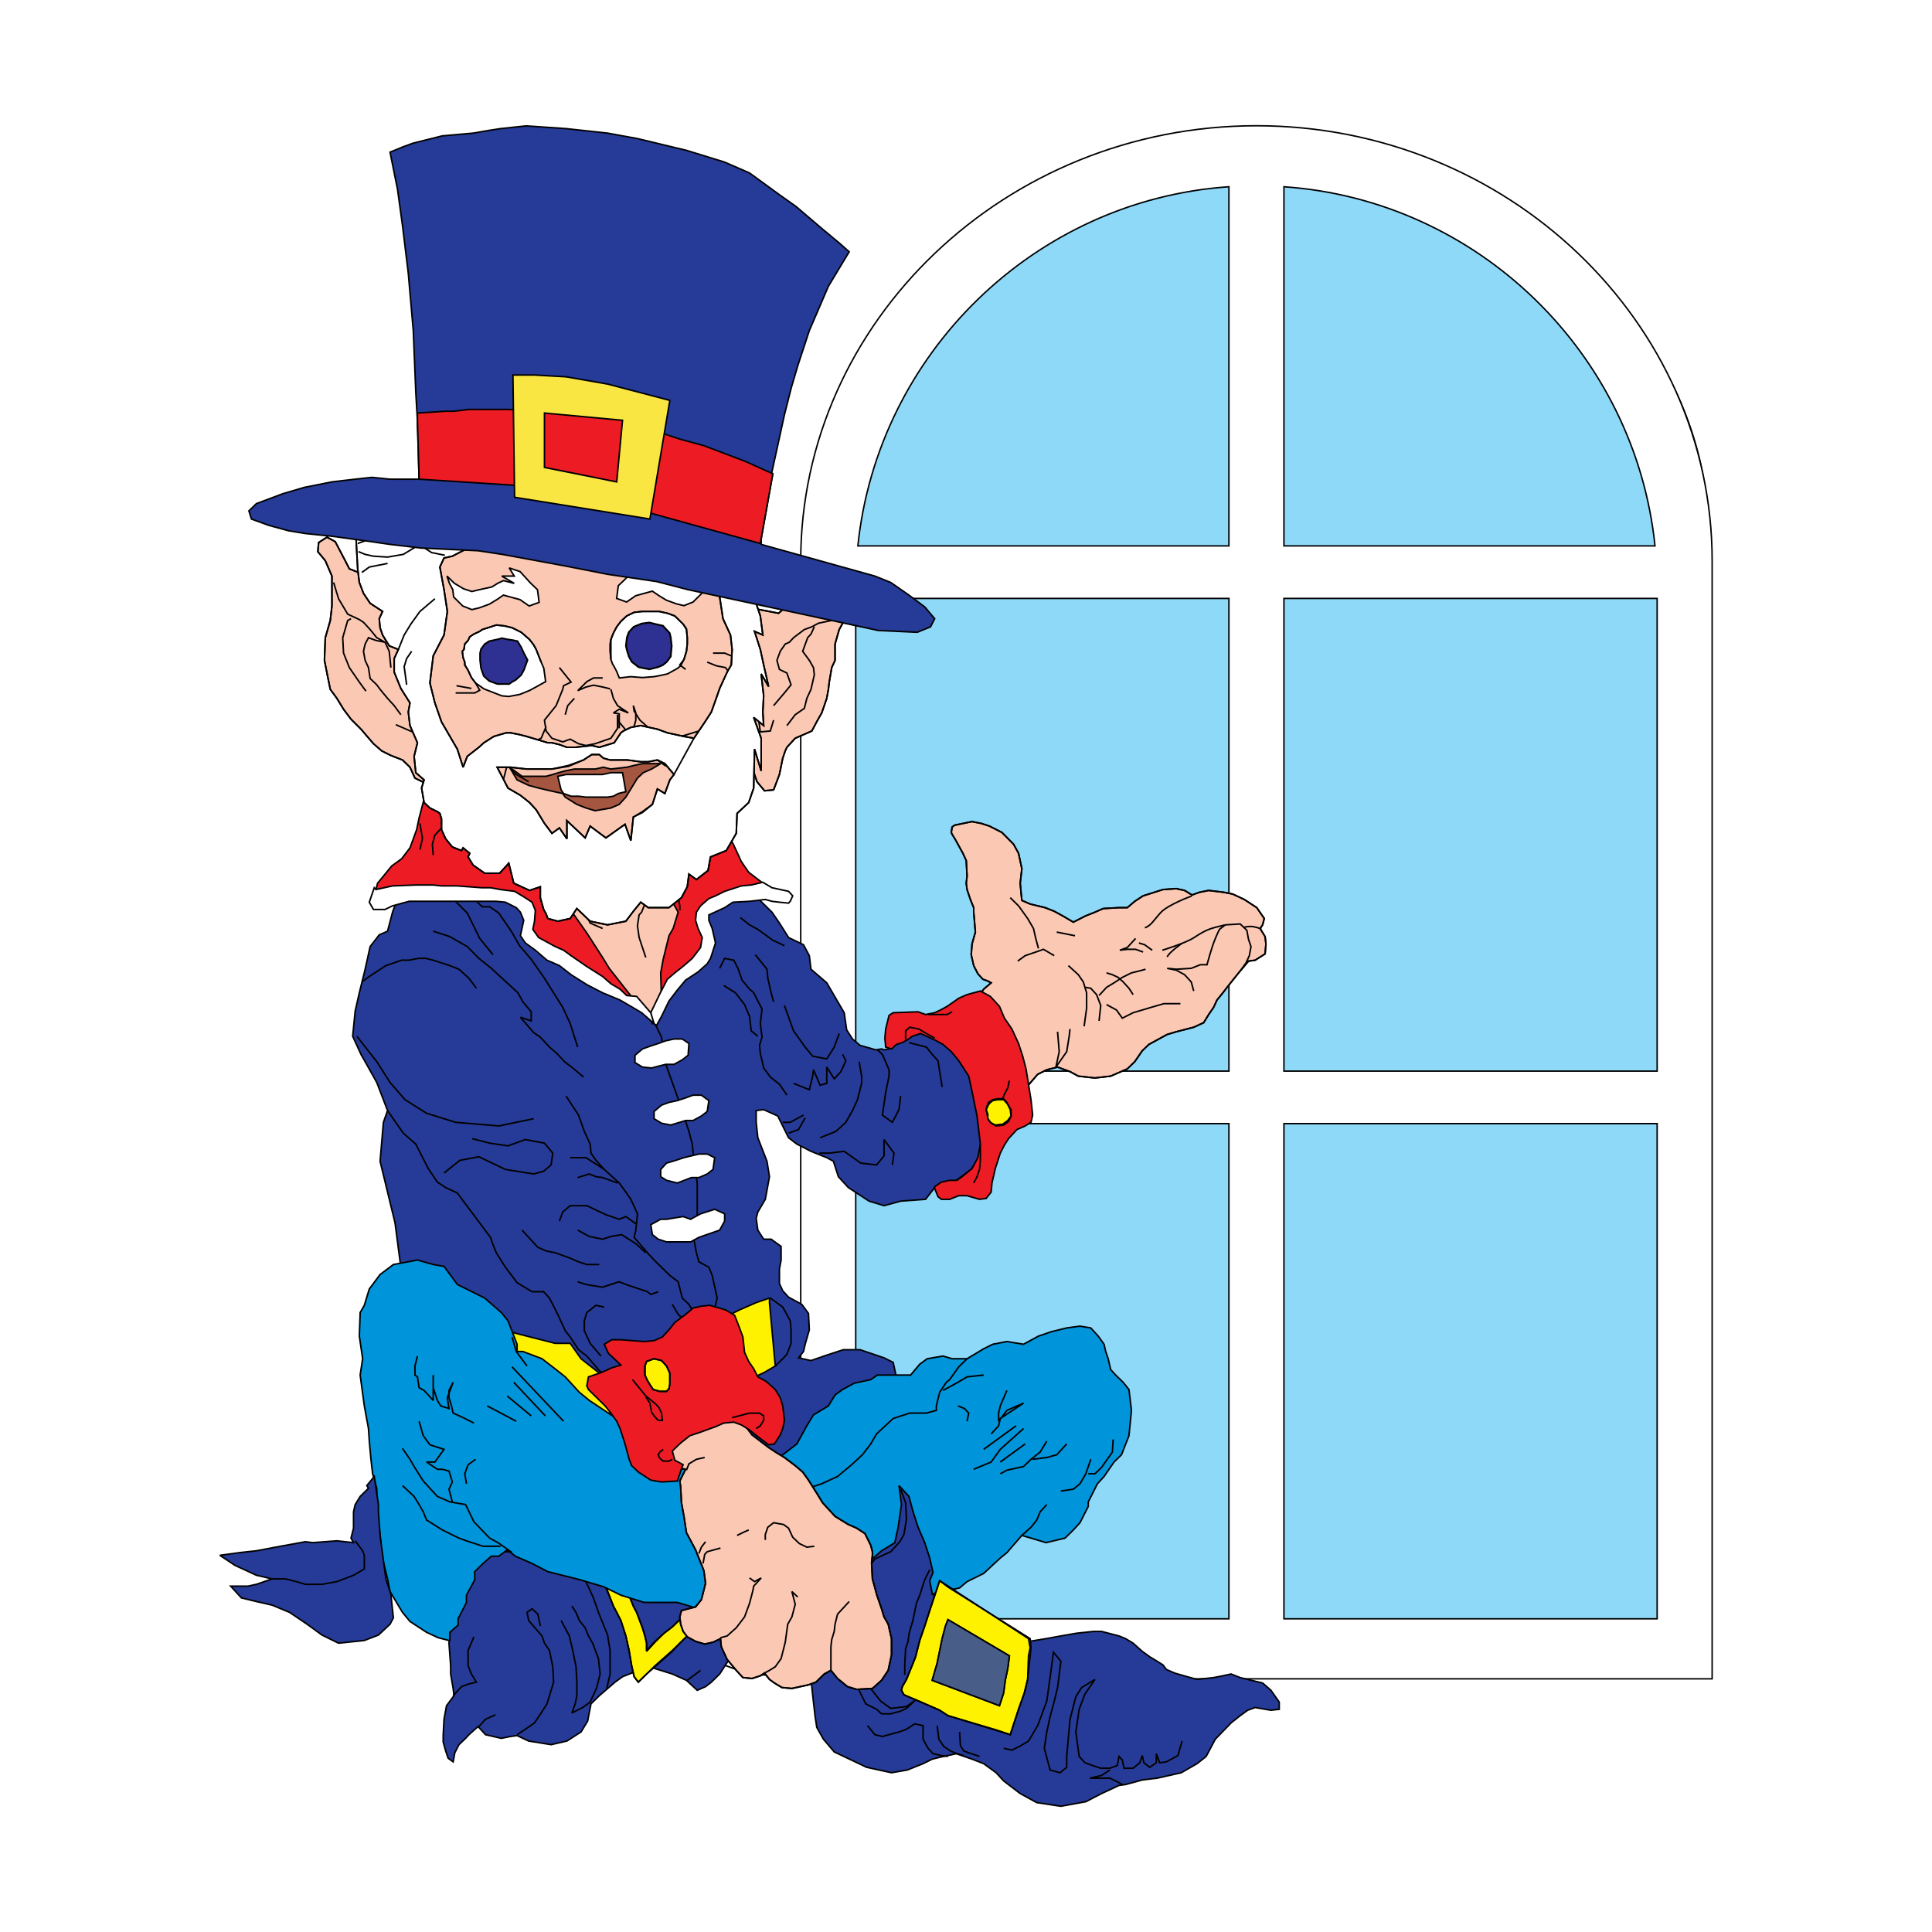 <?xml version="1.0" encoding="utf-8"?>
<!-- Generator: Adobe Illustrator 13.0.0, SVG Export Plug-In . SVG Version: 6.00 Build 14948)  -->
<!DOCTYPE svg PUBLIC "-//W3C//DTD SVG 1.0//EN" "http://www.w3.org/TR/2001/REC-SVG-20010904/DTD/svg10.dtd">
<svg version="1.0" id="Layer_1" xmlns="http://www.w3.org/2000/svg" xmlns:xlink="http://www.w3.org/1999/xlink" x="0px" y="0px"
	 width="192.756px" height="192.756px" viewBox="0 0 192.756 192.756" enable-background="new 0 0 192.756 192.756"
	 xml:space="preserve">
<g>
	<polygon fill-rule="evenodd" clip-rule="evenodd" fill="#FFFFFF" points="0,0 192.756,0 192.756,192.756 0,192.756 0,0 	"/>
	
		<polygon fill-rule="evenodd" clip-rule="evenodd" fill="#8ED8F8" stroke="#000000" stroke-width="0.088" stroke-miterlimit="2.613" points="
		79.945,53.886 170.506,53.886 170.506,167.021 79.945,167.021 79.945,53.886 	"/>
	
		<path fill-rule="evenodd" clip-rule="evenodd" fill="#8ED8F8" stroke="#000000" stroke-width="0.088" stroke-miterlimit="2.613" d="
		M125.397,55.328l-44.933,1c0-0.608-0.176-1.975-0.176-2.734c0-21.412,20.264-38.875,45.109-38.875
		c24.845,0,45.108,17.463,45.108,38.875c0,0.456,0,1.215,0,1.67L125.397,55.328L125.397,55.328z"/>
	
		<path fill-rule="evenodd" clip-rule="evenodd" fill="#FFFFFF" stroke="#000000" stroke-width="0.145" stroke-miterlimit="2.613" d="
		M79.888,167.496h90.933V55.962c0-23.879-20.46-43.416-45.467-43.416l0,0c-25.007,0-45.466,19.537-45.466,43.416V167.496
		L79.888,167.496z M85.375,106.863h37.235V59.705H85.375V106.863L85.375,106.863z M85.588,54.465h37.022V18.632
		C103.257,19.962,87.575,35.253,85.588,54.465L85.588,54.465z M128.098,18.633v35.832h37.022
		C163.133,35.254,147.451,19.963,128.098,18.633L128.098,18.633z M165.334,59.705h-37.236v47.159h37.236V59.705L165.334,59.705z
		 M165.334,112.104h-37.236v49.404h37.236V112.104L165.334,112.104z M122.61,161.508v-49.404H85.375v49.404H122.61L122.61,161.508z"
		/>
	<path fill="none" stroke="#000000" stroke-width="0.154" stroke-miterlimit="2.613" d="M94.745,173.521l0.249-0.451l0.166-0.182
		l0.331-0.271l0.332-0.271l0.58-0.09l0.58-0.18l0.663-0.271l0.58-0.09l0.828-0.182h0.745l0.663-0.182h0.828l0.829,0.182h0.745
		l0.745,0.182l0.746,0.09l0.579,0.09l0.58,0.361l0.497,0.09l0.414,0.271l0.332,0.271l0.165,0.182l0.248,0.361v0.271l-0.165,0.27
		l-0.166,0.271l-0.166,0.271l-0.331,0.182l-0.414,0.27l-0.58,0.271l-0.662,0.09l-0.579,0.182l-0.746,0.09l-0.746,0.092h-0.745
		l-0.745,0.09l-0.911-0.09h-0.663l-0.663-0.092h-0.828l-0.663-0.18l-0.58-0.182l-0.663-0.271l-0.415-0.18l-0.331-0.182l-0.332-0.271
		l-0.248-0.27l-0.083-0.361V173.521L94.745,173.521z M71.22,164.756l0.166-0.363l0.249-0.361l0.331-0.18l0.332-0.271l0.58-0.182
		l0.58-0.18l0.663-0.182l0.58-0.18l0.663-0.09h0.828l0.746-0.092h0.746l0.828,0.092h0.829l0.663,0.09l0.663,0.09l0.58,0.182
		l0.58,0.27l0.497,0.182l0.414,0.271l0.332,0.18l0.248,0.361l0.166,0.182v0.361l-0.083,0.361l-0.166,0.182l-0.248,0.27l-0.332,0.271
		l-0.414,0.271l-0.663,0.182l-0.497,0.18l-0.581,0.092l-0.745,0.271l-0.746,0.09h-0.746h-0.828h-0.746h-0.746l-0.745-0.09
		l-0.663-0.182l-0.58-0.182l-0.746-0.18l-0.497-0.182l-0.497-0.18l-0.332-0.271l-0.332-0.271l-0.249-0.271l-0.083-0.361V164.756
		L71.22,164.756z M89.691,168.1l0.166-0.361l0.249-0.182l0.249-0.271l0.414-0.27l0.497-0.271l0.663-0.092l0.662-0.18l0.581-0.182
		l0.58-0.09l0.829-0.09l0.828-0.092h0.746l0.828,0.092l0.829,0.09l0.745,0.09l0.663,0.09l0.662,0.182l0.497,0.182l0.497,0.271
		l0.414,0.27l0.332,0.271l0.248,0.182l0.166,0.27v0.361l-0.083,0.271l-0.166,0.09l-0.248,0.363l-0.414,0.18l-0.332,0.361
		l-0.579,0.09l-0.58,0.182l-0.58,0.182l-0.828,0.18l-0.663,0.092h-0.746l-0.828,0.09l-0.829-0.09h-0.746l-0.663-0.092l-0.746-0.09
		l-0.663-0.182l-0.663-0.09l-0.58-0.271l-0.415-0.18l-0.414-0.271l-0.249-0.271l-0.249-0.271l-0.083-0.271V168.1L89.691,168.1z"/>
	
		<polygon fill-rule="evenodd" clip-rule="evenodd" fill="#FBC8B4" stroke="#000000" stroke-width="0.154" stroke-miterlimit="2.613" points="
		48.938,82.783 51.423,82.061 55.482,82.061 57.884,82.061 62.688,82.783 66.83,82.783 68.486,82.783 69.149,84.32 69.149,87.393 
		68.486,88.929 69.149,90.465 69.149,92.002 69.978,95.798 69.149,99.504 69.149,102.576 67.576,104.926 64.345,104.926 
		61.114,102.576 56.228,101.131 53.08,98.057 51.423,95.798 50.595,91.188 48.938,88.929 47.447,85.133 48.938,82.783 	"/>
	<path fill="none" stroke="#000000" stroke-width="0.154" stroke-miterlimit="2.613" d="M66.002,82.874l-0.497,2.169l-0.249,1.537
		l-0.248,0.903l-0.083,0.723l-0.332,1.266l-0.331,0.903l-0.249,0.633l-0.249,0.271L63.6,92.363l0.166,1.175l0.663,1.988
		 M58.215,89.38v0.724v0.904l0.497,0.723l0.166,0.361l1.243,0.542"/>
	
		<polygon fill-rule="evenodd" clip-rule="evenodd" fill="#263B97" stroke="#000000" stroke-width="0.154" stroke-miterlimit="2.613" points="
		98.721,113.512 98.886,112.699 98.721,111.252 97.892,107.365 97.064,105.197 95.904,103.66 94.579,102.486 93.088,102.305 
		92.094,102.756 91.431,103.209 90.686,103.209 89.857,103.66 89.36,103.842 88.698,104.654 88.201,104.744 87.953,104.654 
		87.373,104.744 85.799,104.293 85.053,103.66 84.473,102.756 84.225,101.039 82.485,98.057 80.911,96.701 80.746,95.346 
		80.166,94.261 78.675,93.539 77.764,92.092 77.018,91.008 75.362,89.38 74.451,88.296 73.705,87.483 71.717,86.76 69.066,87.754 
		68.983,89.652 68.404,91.369 68.486,92.635 68.072,94.261 67.492,96.159 67.492,97.695 66.83,98.328 66.582,99.504 65.919,100.227 
		65.919,101.4 65.091,102.123 64.262,100.406 62.688,99.865 61.197,98.689 59.044,96.43 57.47,94.442 55.068,90.556 53.742,88.477 
		52.168,86.76 48.855,86.76 46.867,86.037 42.395,86.037 42.063,86.941 40.489,89.291 39.661,89.652 39.164,91.008 38.667,92.905 
		37.838,93.267 36.928,94.442 36.43,96.701 35.851,99.051 35.437,100.859 35.188,103.389 36.016,105.197 36.679,106.371 
		37.59,107.998 38.667,110.801 38.253,111.975 37.922,115.861 39.413,122.006 39.992,126.436 39.164,128.242 47.944,135.562 
		57.636,146.951 62.44,150.746 65.753,150.746 69.729,149.211 78.509,144.963 79.586,144.51 80.497,142.885 81.491,142.252 
		82.485,141.258 83.562,140.264 84.473,139.449 85.219,138.727 85.799,138.637 86.71,138.365 88.201,137.732 89.444,137.461 
		89.112,135.926 88.201,135.473 85.799,134.66 84.142,134.66 82.485,135.201 80.911,135.744 79.669,135.473 80.166,134.84 
		80.332,134.117 80.746,132.672 80.663,131.045 80,130.141 78.675,129.418 78.095,128.785 77.764,128.062 77.764,127.158 
		77.764,126.615 77.93,125.713 77.93,124.357 76.936,123.635 76.19,123.635 75.61,122.73 75.444,121.555 75.61,120.922 
		76.356,119.656 76.77,117.398 76.521,115.861 75.61,113.512 75.444,111.975 75.444,110.801 76.19,110.709 77.598,111.342 
		78.675,113.512 79.503,114.145 80.911,114.867 82.485,115.5 83.148,115.861 83.645,117.398 84.639,118.482 86.71,119.838 
		88.201,120.289 89.857,119.838 92.342,119.656 93.253,118.482 93.999,118.029 95.407,117.76 95.904,117.398 96.898,116.674 
		97.892,115.139 98.555,114.145 98.721,113.512 	"/>
	
		<polygon fill-rule="evenodd" clip-rule="evenodd" fill="#FFF200" stroke="#000000" stroke-width="0.154" stroke-miterlimit="2.613" points="
		76.77,129.961 77.35,136.287 76.273,136.92 73.788,138.094 60.949,140.986 58.547,140.986 56.062,139.449 54.488,137.914 
		51.174,137.189 50.346,134.84 49.601,132.582 48.772,131.768 50.43,132.762 52.914,133.395 55.399,134.027 56.89,134.027 
		57.967,135.562 60.618,137.643 71.965,131.586 73.788,130.684 75.444,129.961 76.77,129.508 76.77,129.961 	"/>
	<path fill="none" stroke="#000000" stroke-width="0.154" stroke-miterlimit="2.613" d="M65.339,102.123l0.663,1.357l0.331,2.439
		l1.325,3.705l1.077,3.254l0.331,1.266l0.166,1.627l0.331,2.258v3.074l-0.083,1.627l-0.248,0.904l0.248,1.355l0.249,0.902
		l0.994,0.543l0.332,0.812l0.497,2.26l-0.414,1.809l-0.58,1.627 M60.783,137.643l-0.994-0.904l-1.242-1.445l-0.829-0.633
		l-0.828-1.266l-0.497-0.633l-0.746-1.627l-0.828-1.627l-0.58-0.633h-1.16l-1.49-0.904l-1.16-1.535l-0.912-1.445l-0.332-0.814
		l-0.248-0.723l-3.313-4.428l-1.16-0.543l-0.829-0.543l-0.911-1.355l-1.242-2.439l-1.243-1.086l-1.574-2.258 M47.116,113.602
		l1.739,0.451l1.822,0.271l1.739-0.631l1.905,0.359l0.829,0.996l-0.166,1.174l-0.745,0.633l-0.994,0.271l-2.816-0.453l-2.651-1.264
		l-1.905,0.361l-1.574,1.266 M56.89,115.5h1.574l1.822,1.174l1.491,1.355l0.663,0.904l0.497,0.723l0.663,1.447l-0.166,1.627
		l-0.166,0.723l1.325,1.537l0.663,0.723l1.574,1.535l0.829,0.633l0.414,1.627l0.663,0.633l1.491,2.531l-1.325-0.453l-1.243-1.084
		l-0.58-0.994 M57.636,117.488l1.159-0.361l0.663,0.271l0.663,0.09l1.491,0.541 M56.476,109.354l1.242,1.898l0.581,1.627l0.58,1.266
		l0.083,0.904l0.497,0.723l0.828,0.902 M55.813,121.826l0.332-0.904l0.746-0.633h1.657l1.905,0.904l1.326,0.451l0.663-0.27
		l0.994,0.723 M57.636,122.73l1.159,0.633l1.326,0.271l0.828-0.271l1.077-0.182l1.408,0.904l0.994,0.904 M52.086,122.73l0.828,0.904
		l0.746,0.812l0.829,0.361l0.911,0.182l1.491,0.541l0.828,0.361l0.829,0.271h1.242 M57.636,127.881l0.828,0.271l1.657,0.271
		l1.657-0.543l0.663,0.271l2.153,0.723l0.332,0.271l0.746-0.271 M59.955,135.293l-1.077-1.266l-0.58-1.266v-0.994l0.249-0.814
		l0.911-0.723l0.828,0.182 M76.853,129.508l1.243,0.904l0.746,1.355l0.083,0.904v1.355l-0.414,1.084l-0.414,0.451l-0.745,0.725
		 M78.261,100.316l0.911,2.531l1.16,1.625l0.746,0.904l1.408,0.271l0.745-1.176l0.498-1.355 M79.172,108.09l1.574,0.631l0.332-1.355
		l0.083-0.633l0.663,1.537l0.663-0.18v-1.627l0.745,1.174l0.663-0.723l0.497-1.084l-0.331-0.633 M78.095,111.975h0.746l0.497-0.271
		l0.828-0.451 M81.823,113.512l1.574-0.633l0.994-0.904l0.663-1.174l0.497-1.086l0.414-1.625v-0.725l-0.248-1.445 M89.857,109.354
		l-0.166,1.355l-0.662,1.266l-0.994-0.723l0.332-2.26l0.331-1.627v-0.633l-0.663-1.535l-0.497-0.453 M90.686,104.021l1.739,0.451
		l0.58,0.725l0.58,0.633l0.166,1.084l0.249,1.537 M89.029,116.223l0.166-1.174l-0.994-1.355v1.625l-0.746,0.904l-1.574-0.18
		l-1.657-1.176l-1.491,0.182H81.74 M78.675,113.059l0.497-0.18l0.497-0.18l0.663-1.176"/>
	
		<polygon fill-rule="evenodd" clip-rule="evenodd" fill="#FFFFFF" stroke="#000000" stroke-width="0.154" stroke-miterlimit="2.613" points="
		71.303,115.5 70.558,115.139 69.729,115.139 68.983,115.318 68.238,115.5 67.41,115.771 66.499,116.043 65.919,116.674 
		65.919,117.398 66.499,117.76 67.576,118.029 68.983,117.488 69.729,117.488 70.558,117.127 71.138,116.674 71.303,115.5 	"/>
	
		<polygon fill-rule="evenodd" clip-rule="evenodd" fill="#FFFFFF" stroke="#000000" stroke-width="0.154" stroke-miterlimit="2.613" points="
		64.925,122.188 65.919,121.645 66.499,121.645 68.155,121.375 68.901,121.645 69.895,121.104 71.303,120.65 72.297,121.104 
		72.297,121.826 71.8,122.73 69.729,123.453 68.901,123.904 67.41,123.904 66.499,123.904 65.67,123.635 65.091,123.182 
		64.925,122.188 	"/>
	<path fill="none" stroke="#000000" stroke-width="0.154" stroke-miterlimit="2.613" d="M36.099,97.967l0.746-0.543l1.657-1.084
		l1.573-0.542h0.746l0.911-0.181h0.746l0.745,0.181l1.657,0.542l0.911,0.361l0.994,0.904L47.53,98.6 M43.223,92.905l1.657,0.542
		l1.739,0.994l1.16,1.175l1.242,0.994l1.077,0.995l1.574,1.445l0.497,0.904l0.828,0.994v0.904l-1.076-0.361l1.326,1.535l0.662,0.453
		l0.912,0.992l0.745,0.635l0.746,0.812l0.828,0.633l1.077,0.904 M49.187,95.255l-1.325-1.627l-0.663-1.355l-0.58-1.175l-0.994-0.994
		l-0.746-0.724l-0.746-0.361 M57.636,104.473l-0.746-2.35l-0.746-1.625l-0.745-1.176l-1.077-1.717l-1.326-1.898l-1.159-1.355
		l-0.829-1.446l-1.242-1.807l-0.911-0.633H48.11l-0.663-0.633 M73.871,91.55l0.911,0.723l0.828,0.452l0.746,0.542l0.746,0.542
		l1.159,0.542 M75.362,95.255l1.16,1.446l0.083,0.904l0.166,0.723l0.166,0.723l0.249,0.904 M71.8,96.611l0.498-0.994l0.911,0.181
		l0.415,0.813l0.414,1.174l0.746,0.904l0.414,0.361l0.828,1.627l-0.166,1.445l0.166,1.357l-0.248,0.812l0.083,0.814l0.332,1.445
		l0.663,0.904l0.911,0.723l0.746,1.084 M72.214,98.328l1.159,0.723l0.911,1.176l0.498,1.174l0.166,1.447l0.663,0.541
		 M35.602,103.389l1.988,2.531l1.326,2.078l1.491,1.717l2.153,1.357l2.899,0.902l4.308,0.361l3.479-0.723"/>
	
		<polygon fill-rule="evenodd" clip-rule="evenodd" fill="#FFFFFF" stroke="#000000" stroke-width="0.154" stroke-miterlimit="2.613" points="
		70.723,109.807 69.978,109.264 69.149,109.264 68.404,109.535 67.576,109.807 66.747,109.986 66.002,110.258 65.256,110.891 
		65.256,111.613 66.002,112.064 66.913,112.246 68.404,111.795 69.149,111.795 69.978,111.342 70.558,110.891 70.723,109.807 	"/>
	
		<polygon fill-rule="evenodd" clip-rule="evenodd" fill="#FFFFFF" stroke="#000000" stroke-width="0.154" stroke-miterlimit="2.613" points="
		68.735,104.111 68.072,103.66 67.244,103.66 66.416,103.842 65.67,104.111 64.842,104.383 64.097,104.654 63.351,105.287 
		63.351,106.01 64.097,106.463 65.008,106.553 66.416,106.191 67.244,106.191 68.072,105.74 68.652,105.287 68.735,104.111 	"/>
	
		<polygon fill-rule="evenodd" clip-rule="evenodd" fill="#263B97" stroke="#000000" stroke-width="0.154" stroke-miterlimit="2.613" points="
		56.476,154.09 53.246,154.814 51.589,154.814 50.678,154.814 48.772,154.814 47.033,156.531 46.205,158.158 45.625,159.875 
		44.962,162.404 44.796,163.941 44.962,166.201 44.962,167.016 45.211,168.461 45.294,169.184 44.548,170.178 44.3,171.533 
		44.217,173.16 44.217,173.793 44.465,174.697 44.714,175.42 45.211,175.781 45.376,174.877 45.791,174.064 46.453,173.432 
		46.785,173.07 47.696,172.256 48.441,173.07 50.015,173.432 50.926,173.25 51.589,173.16 52.748,173.703 54.985,174.064 
		56.559,173.703 57.967,172.799 58.63,171.715 58.961,169.996 59.789,169.184 61.363,167.828 62.108,167.285 63.02,166.924 
		64.511,166.111 65.339,166.473 67.079,167.016 68.486,167.646 69.563,168.641 70.392,168.279 70.972,167.828 71.8,167.016 
		72.794,165.479 73.125,164.664 73.539,162.404 74.285,158.52 63.765,154.09 56.476,154.09 	"/>
	
		<polygon fill-rule="evenodd" clip-rule="evenodd" fill="#FFF200" stroke="#000000" stroke-width="0.154" stroke-miterlimit="2.613" points="
		62.108,157.887 62.523,158.52 63.185,160.236 63.517,160.869 64.097,162.404 64.345,163.219 64.511,163.941 64.511,164.664 
		65.339,163.762 66.25,162.947 67.079,162.314 67.824,161.592 68.569,160.869 70.226,160.146 70.226,161.682 69.397,162.404 
		67.824,163.941 67.079,164.664 65.339,166.201 64.511,167.016 63.683,167.828 63.268,167.285 63.02,166.201 62.771,164.664 
		62.44,163.219 61.943,161.682 61.529,160.869 61.197,160.236 60.535,158.52 59.707,157.074 62.108,157.887 	"/>
	<path fill="none" stroke="#000000" stroke-width="0.154" stroke-miterlimit="2.613" d="M47.281,163.309l-0.58,1.355v0.814v0.723
		l0.332,0.814l0.497,0.812l-0.745,0.18l-0.746,0.271l-0.828,0.904 M49.435,171.082l-0.994,0.451l-0.662,0.723 M53.908,162.225
		l-0.248-1.176l-0.58-0.541l-0.497,0.361l0.165,0.812l1.326,1.537l0.248,0.723l0.497,0.723l0.332,1.627l0.083,1.537l-0.414,1.355
		l-0.249,0.812l-0.58,0.904l-0.663,0.994l-0.911,0.633l-0.828,0.543 M55.979,161.682l0.828,1.537l0.332,1.445l0.331,1.627
		l0.083,1.537v0.633v0.723l-0.166,0.812l-0.331,0.904l1.077-0.541l0.745-0.543l0.663-1.447l0.332-1.354l-0.166-1.537l-0.58-1.537
		l-0.415-0.723l-0.332-0.814l-0.58-0.723l-0.332-0.812l-0.414-0.633 M60.535,168.461l0.332-1.445v-2.352l-0.249-1.535l-0.58-1.447
		l-0.332-0.812l-0.497-1.445l-0.415-0.904l-0.662-1.445l-0.746-1.537 M68.569,167.646l1.325-0.994 M62.108,157.977l0.415,0.633
		l0.662,1.627l0.332,0.633l0.58,1.535l0.249,0.814l0.166,0.723v0.814l0.828-0.904l0.912-0.904l0.828-0.633l0.745-0.723l0.746-0.633
		l1.657-0.723v1.445l-0.829,0.723l-1.574,1.537l-0.745,0.814l-1.74,1.535l-0.828,0.725l-0.828,0.812l-0.415-0.543l-0.249-1.084
		l-0.249-1.445l-0.331-1.537l-0.497-1.537l-0.414-0.812l-0.332-0.633l-0.663-1.627l-0.828-1.535L62.108,157.977L62.108,157.977z"/>
	
		<polygon fill-rule="evenodd" clip-rule="evenodd" fill="#0095DA" stroke="#000000" stroke-width="0.154" stroke-miterlimit="2.613" points="
		44.796,163.67 43.72,163.398 42.56,162.857 40.903,161.773 40.158,160.869 39.992,160.598 38.916,158.791 38.667,157.525 
		38.087,155.176 37.922,153.188 37.756,151.65 37.59,149.301 37.59,148.486 37.176,147.041 37.01,145.596 36.845,143.787 
		36.762,142.523 36.348,140.264 35.934,137.189 36.182,135.562 35.851,133.305 35.934,130.953 36.348,130.23 36.845,128.604 
		37.922,127.158 39.247,126.164 41.649,125.713 43.223,126.164 44.3,126.346 45.625,128.152 46.536,128.604 48.358,129.508 
		50.015,130.953 50.678,131.768 51.589,134.117 51.589,134.84 52.168,134.84 54.074,135.562 55.482,136.648 56.393,137.371 
		57.801,138.908 58.795,139.721 61.777,141.709 69.149,143.969 74.037,147.041 77.184,145.596 78.095,145.143 79.503,144.059 
		80.497,142.252 81.16,141.166 82.651,140.264 83.313,139.178 84.059,138.637 85.219,138.004 86.875,137.643 87.538,137.189 
		89.195,137.189 90.852,137.189 91.762,136.105 92.508,135.562 94.082,135.293 94.993,135.562 95.904,135.562 96.484,135.562 
		98.141,134.568 99.052,134.117 100.46,133.846 102.117,134.117 103.607,133.305 104.933,132.852 106.424,132.49 107.749,132.311 
		108.826,132.49 109.571,133.305 110.151,134.117 110.316,134.84 110.565,135.562 110.814,136.648 111.311,137.189 112.057,137.914 
		112.636,138.637 112.885,140.715 112.636,143.246 111.891,145.143 111.146,145.867 110.151,147.312 109.488,148.035 
		108.577,149.844 108.577,150.295 107.749,151.922 107.087,152.645 106.258,153.459 104.354,153.91 103.773,153.729 
		102.862,153.459 101.951,153.188 100.46,154.904 99.797,155.445 98.141,156.982 96.484,157.797 95.738,158.428 89.195,159.875 
		81.16,159.152 75.61,159.152 72.38,160.598 69.978,160.598 67.576,159.875 66.002,159.875 64.262,159.875 61.943,159.152 
		60.286,158.338 57.884,157.615 54.653,156.803 53.08,155.988 51.423,155.266 50.595,154.633 49.767,155.266 49.021,155.266 
		48.193,155.988 47.364,156.803 47.364,157.615 46.536,159.152 46.536,159.875 45.708,161.502 45.708,162.135 44.879,162.857 
		44.879,163.67 44.796,163.67 	"/>
	<path fill="none" stroke="#000000" stroke-width="0.154" stroke-miterlimit="2.613" d="M51.092,154.904l-1.408-0.994
		l-0.828-0.451l-1.574-1.627l-0.828-1.719l-1.574-0.27l-1.243-0.543l-0.745-0.814l-0.663-0.723l-0.912-1.445l-0.414-0.723
		l-0.746-1.086 M49.933,154.271h-1.74l-1.657-0.543l-0.746-0.27l-1.657-0.814l-1.574-0.994l-0.331-0.814l-0.415-0.723l-0.497-0.812
		l-1.16-1.084 M41.814,141.799l0.415,1.447l0.663,0.902l1.408,0.453l-0.911,1.266H42.56l1.077,0.723h0.497l0.663,0.18l0.332,1.086
		l-0.332,0.723l0.332,1.266 M46.536,148.035l-0.166-0.994l0.332-0.904l0.745-0.541 M47.281,141.98l-1.077-0.543l-0.994-0.451
		l-0.166-0.723l-0.249-0.814v-0.723l0.415-0.812l-0.58,1.535l0.166,1.084l-0.828-0.27l-0.332-0.543l-0.414-1.266v-1.266v1.537v0.994
		l-0.911-0.994l-0.497-0.271l-0.166-1.084l-0.248-0.182v-0.902l0.248-0.994 M56.228,141.799l-5.136-5.422 M54.405,141.258
		l-3.148-3.344 M52.996,141.258l-2.401-1.988 M51.506,141.799l-2.899-1.535 M52.583,136.287l-1.077-1.447l-0.414-1.445
		 M96.484,135.562l-0.828,0.814l-0.911,1.266l-0.332,0.271l-0.663,0.994l-0.331,1.355v0.451l-0.995,0.271h-1.656l-1.657,0.541
		l-1.656,1.537l-0.58,0.994l-0.829,1.084l-1.077,0.994l-1.409,1.176l-1.573,0.723l-0.828,0.271l-1.657,0.723l-0.745-1.174
		 M98.141,137.189l-1.657,0.182l-0.911,0.543l-1.491,0.812 M96.484,141.799l0.166-0.812l-0.414-0.453l-0.662-0.27 M100.46,138.727
		l-0.663,1.537l-0.165,0.723v0.812l0.828-1.084l1.657-0.723l-2.32,1.535l-0.165,0.725l-0.746,0.812 M101.371,142.252l-3.23,2.35
		 M102.117,142.523l-2.32,2.078l-0.911,1.266l-1.739,0.723 M102.282,144.059l-2.485,1.809 M99.797,147.041l0.663-0.361l1.657-0.361
		l0.745-0.723l0.911-0.723l0.662-1.086 M106.424,144.059l-0.994,1.084l-0.994,0.271l-1.408,0.182 M104.436,150.113l-0.662,0.723
		l-0.332,0.814l-0.579,0.723l-0.911,0.814 M108.826,145.596l-0.497,1.445l-0.58,0.994l-0.662,0.543l-1.243,0.18 M111.062,143.607
		l-0.083,1.266l-1.077,1.535l-0.662,0.633h-0.663"/>
	
		<polygon fill-rule="evenodd" clip-rule="evenodd" fill="#263B97" stroke="#000000" stroke-width="0.154" stroke-miterlimit="2.613" points="
		37.342,147.312 36.596,148.217 36.762,148.486 35.934,149.301 35.437,150.113 35.271,150.836 35.271,152.465 35.022,153.459 
		35.271,153.91 33.614,153.729 31.212,153.91 30.467,153.82 27.981,154.271 25.579,154.723 23.922,154.904 21.935,155.176 
		23.426,156.168 25.579,157.164 27.153,157.525 25.579,158.068 24.751,158.248 23.012,158.248 24.088,159.424 25.579,159.785 
		27.153,160.146 28.893,160.869 30.632,162.043 32.123,163.129 33.779,163.941 36.348,163.67 37.756,163.129 38.916,162.043 
		39.247,161.412 38.998,159.061 38.501,157.525 38.087,154.451 37.922,153.188 37.756,150.836 37.756,150.113 37.342,147.312 	"/>
	<polyline fill="none" stroke="#000000" stroke-width="0.154" stroke-miterlimit="2.613" points="35.437,153.729 36.182,154.723 
		36.348,155.176 36.348,156.531 35.271,157.164 33.614,157.797 32.123,158.068 30.467,158.068 29.556,157.797 28.479,157.525 
		27.07,157.525 	"/>
	
		<polygon fill-rule="evenodd" clip-rule="evenodd" fill="#263B97" stroke="#000000" stroke-width="0.154" stroke-miterlimit="2.613" points="
		127.629,169.816 126.801,168.641 125.973,167.918 124.481,167.557 123.735,167.375 122.824,167.016 121.996,167.195 
		121.085,167.375 119.429,167.557 118.766,167.375 117.192,166.924 116.363,166.562 116.032,166.111 115.452,165.748 
		114.707,165.297 113.961,164.756 113.051,163.941 112.305,163.49 111.643,163.219 109.902,162.768 109.075,162.768 
		107.418,162.947 105.844,163.219 104.354,163.49 102.696,163.762 101.04,163.58 99.384,162.947 97.727,162.135 96.153,161.502 
		95.407,160.688 94.579,159.875 93.005,159.061 93.005,158.971 92.756,157.705 93.088,156.893 92.756,155.445 92.26,153.91 
		91.597,152.373 91.1,150.836 90.686,149.301 89.691,148.217 89.94,150.113 89.609,152.373 89.277,153.91 87.953,154.723 
		87.124,155.445 86.378,156.168 85.716,156.893 84.805,159.061 83.977,160.688 82.402,163.762 81.574,164.484 80.911,165.93 
		80.911,167.557 81.16,169.816 81.326,171.262 81.491,172.346 82.154,173.521 83.23,174.787 86.461,176.322 88.946,176.865 
		90.52,176.594 92.094,175.961 93.005,175.51 93.75,175.328 95.407,174.967 96.981,175.51 98.141,175.961 99.384,176.865 
		100.129,177.678 101.785,178.943 103.441,179.848 105.844,180.209 108.329,179.758 109.902,178.943 111.643,178.131 
		112.305,178.041 113.961,177.588 115.452,177.408 117.854,176.865 119.429,175.961 120.34,175.238 121.251,173.521 
		122.824,171.895 123.735,171.172 124.481,170.629 125.227,170.359 126.801,170.629 127.629,170.539 127.629,169.816 	"/>
	
		<polygon fill-rule="evenodd" clip-rule="evenodd" fill="#FFF200" stroke="#000000" stroke-width="0.154" stroke-miterlimit="2.613" points="
		94.579,158.338 93.75,157.705 92.756,160.688 92.26,162.225 91.762,163.67 91.349,165.297 91.1,165.93 90.438,167.557 
		90.023,168.279 89.94,168.641 90.189,169.094 92.094,169.906 93.75,170.629 94.579,171.172 100.791,173.07 101.62,170.539 
		102.199,168.912 102.53,167.557 102.779,165.207 102.862,164.393 102.779,163.49 94.579,158.338 	"/>
	<path fill="none" stroke="#000000" stroke-width="0.154" stroke-miterlimit="2.613" d="M89.857,148.578l0.497,1.355l0.083,1.627
		l-0.249,1.535l-0.415,0.725l-0.911,0.994l-1.574,0.723l-0.746,0.994l-1.491,1.355 M85.136,167.646l0.331,0.453l0.415,0.902
		l0.497,0.994l1.077,0.543l0.497,0.451h0.911l0.994-0.27l0.58-0.271l0.994-0.904l-0.994,0.723l-1.574,0.182l-0.994-0.725
		l-0.58-0.723l-0.497-0.633l-0.58-0.812l-1.077-1.445 M92.756,156.621l-0.497,0.994l-0.498,1.537l-0.331,0.812l-0.331,1.627
		l-0.415,1.445l-0.083,0.725l-0.248,0.723l-0.083,1.535v1.086 M86.544,172.166l0.746,0.904l0.746,0.18l1.656-0.451l0.746-0.271
		l0.828-0.543l0.829,0.182v1.355l0.496,0.904l0.498,0.541l0.829,0.182l0.663,0.09 M93.502,172.166l0.166,1.355l0.497,0.723
		l0.663,0.453l0.662,0.27l0.663,0.182 M95.738,172.799l0.083,1.355l0.332,0.543l0.746,0.27l0.828,0.271 M117.938,173.703
		l-0.414,1.445l-1.16,0.633l-0.662,0.09l-0.332-0.904v0.904l-0.662,0.451l-0.58-0.451l-0.166-0.723l-0.248,0.723l-0.662,0.543
		h-0.911l-0.166-0.814l-0.331-0.361l-0.166,0.904l-0.745,0.271h-0.911l-0.829-0.271l-0.745-0.271l-0.58-0.633l-0.331-2.439
		l0.331-2.26l0.58-1.537l0.994-1.445l-1.325,0.812l-0.58,0.904l-0.579,2.26l-0.332,3.705v1.084l-0.662,0.543l-0.994-0.271
		l-0.58-2.168l0.248-1.627l0.332-1.537l0.414-1.537l0.331-1.355l0.331-2.621l-0.745-0.902l-0.249,1.898l-0.414,2.98l-0.91,2.441
		l-0.912,1.537l-0.911,0.541l-0.745,0.361l-0.828-0.18 M110.731,176.594l-0.829,0.543l-1.159,0.271h1.077h0.911l0.745,0.361
		l0.497,0.271"/>
	
		<polygon fill-rule="evenodd" clip-rule="evenodd" fill="#47785D" stroke="#000000" stroke-width="0.154" stroke-miterlimit="2.613" points="
		100.708,165.207 100.543,166.473 100.294,167.646 100.129,168.912 99.715,170.178 93.005,167.646 93.502,165.93 93.999,163.49 
		94.33,162.225 94.579,161.592 100.708,165.207 	"/>
	<polygon fill="none" stroke="#000000" stroke-width="0.154" stroke-miterlimit="2.613" points="93.75,157.705 92.756,160.688 
		92.26,162.225 91.762,163.67 91.349,165.297 91.1,165.93 90.438,167.557 90.023,168.279 89.94,168.641 90.189,169.094 
		92.094,169.906 93.75,170.629 94.579,171.172 99.466,172.617 100.791,173.07 101.62,170.539 102.199,168.912 102.53,167.557 
		102.613,165.207 102.779,164.393 102.613,163.49 93.75,157.705 	"/>
	
		<polygon fill-rule="evenodd" clip-rule="evenodd" fill="#485E88" stroke="#000000" stroke-width="0.154" stroke-miterlimit="2.613" points="
		100.708,165.207 100.543,166.473 100.294,167.646 100.129,168.912 99.715,170.178 93.005,167.646 93.502,165.93 93.999,163.49 
		94.33,162.225 94.579,161.592 100.708,165.207 	"/>
	
		<polygon fill-rule="evenodd" clip-rule="evenodd" fill="#FBC8B4" stroke="#000000" stroke-width="0.154" stroke-miterlimit="2.613" points="
		74.285,142.16 75.03,143.154 76.687,144.42 77.516,144.963 78.261,145.414 79.338,146.229 80.083,146.861 80.663,147.674 
		81.574,149.119 82.071,149.934 82.568,150.477 83.313,151.289 84.639,152.102 85.467,152.465 86.295,153.006 86.875,154.182 
		87.041,154.814 87.041,155.176 86.958,155.898 87.041,157.525 87.29,158.428 87.456,159.061 87.953,160.508 88.201,161.32 
		88.615,162.043 88.946,163.49 88.946,165.117 88.615,166.652 87.953,167.646 87.041,168.461 85.467,168.551 84.556,168.279 
		83.562,167.467 82.899,166.652 82.237,167.016 81.409,167.828 80.663,168.1 79.006,168.461 78.012,168.369 77.267,167.918 
		76.77,167.557 76.273,166.924 75.858,167.195 75.03,167.467 74.119,167.375 73.457,166.652 72.545,165.568 71.965,164.303 
		71.883,163.49 71.138,163.852 70.309,164.031 69.397,163.762 68.569,163.309 68.155,162.768 67.907,162.043 67.824,161.32 
		67.99,160.688 69.397,160.326 69.978,159.604 70.392,157.977 70.226,156.711 69.397,154.633 68.486,152.916 68.238,151.289 
		67.99,149.934 67.907,148.307 67.824,147.764 68.404,146.59 67.327,146.408 66.747,145.414 66.747,144.602 67.327,143.879 
		68.901,142.885 71.138,142.07 72.711,141.438 73.539,141.527 74.119,141.799 74.285,142.16 	"/>
	<path fill="none" stroke="#000000" stroke-width="0.154" stroke-miterlimit="2.613" d="M82.899,166.652v-0.812v-1.537
		l0.083-0.723l0.248-0.812l0.083-0.725l0.248-0.994l1.161-1.264 M76.273,166.924l0.497-0.271l0.58-0.361l0.58-0.812l0.414-1.627
		l0.249-1.809l0.414-0.723l0.332-1.266l-0.332-1.264l0.58,0.541 M71.883,163.398l0.663-0.18l0.911-0.814l0.828-1.084l0.498-1.355
		l0.331-1.266l0.083-0.451l0.745-0.814l-0.663,0.363l-0.497-0.363 M70.144,155.988l0.165-0.904l0.249-0.27l1.325-0.363
		 M69.729,154.994l0.249-0.633l0.414-0.541 M73.539,153.188l0.746-0.361l0.415-0.182 M81.243,154.271l-0.746,0.09L79.752,154
		l-0.663-0.633l-0.415-0.902l-0.497-0.363l-0.994-0.18l-0.58,0.451l-0.249,0.723v0.543 M68.486,146.68l0.249-0.633l0.745-0.451
		l0.828-0.182 M74.285,142.16l0.746,0.994l1.657,1.266l0.829,0.543l0.745,0.451l1.077,0.814l0.745,0.633l0.58,0.812l0.911,1.445
		l0.497,0.814l0.497,0.543l0.745,0.812l1.325,0.812l0.828,0.363l0.829,0.541l0.58,1.176l0.166,0.633v0.361l-0.083,0.723l0.083,1.627
		l0.249,0.902l0.166,0.633l0.497,1.447l0.249,0.812l0.414,0.723l0.331,1.447v1.627l-0.331,1.535l-0.663,0.994l-0.912,0.814
		l-1.574,0.09l-0.911-0.271l-0.995-0.812l-0.662-0.814l-0.663,0.363l-0.828,0.812l-0.746,0.271l-1.657,0.361l-0.994-0.092
		l-0.746-0.451l-0.497-0.361l-0.497-0.633l-0.415,0.271l-0.828,0.271l-0.911-0.092l-0.663-0.723l-0.911-1.084l-0.58-1.266
		l-0.083-0.812l-0.745,0.361l-0.829,0.18l-0.911-0.27l-0.828-0.453l-0.414-0.541l-0.249-0.725l-0.083-0.723l0.166-0.633l1.408-0.361
		l0.581-0.723l0.414-1.627l-0.166-1.266l-0.829-2.078l-0.911-1.717l-0.248-1.627l-0.249-1.355l-0.083-1.627l-0.083-0.543l0.58-1.174
		l-1.077-0.182l-0.58-0.994v-0.812l0.58-0.723l1.574-0.994l2.237-0.814l1.574-0.633l0.828,0.09l0.58,0.271L74.285,142.16
		L74.285,142.16z"/>
	
		<polygon fill-rule="evenodd" clip-rule="evenodd" fill="#FBC8B4" stroke="#000000" stroke-width="0.154" stroke-miterlimit="2.613" points="
		94.91,83.055 94.993,82.513 95.241,82.332 96.981,81.97 97.892,82.151 98.721,82.422 99.963,83.055 101.123,84.229 101.62,85.133 
		101.951,86.669 101.785,88.115 101.868,89.02 101.951,89.833 102.779,90.194 104.271,90.556 105.182,90.917 106.01,91.369 
		107.087,92.002 108.329,91.369 109.24,91.008 110.068,90.646 111.643,90.556 112.471,90.556 113.216,89.924 114.045,89.38 
		116.032,88.749 117.357,88.658 118.187,88.838 118.932,89.291 119.677,89.02 120.588,88.838 122.079,89.02 122.99,89.2 
		124.15,89.743 125.393,90.556 125.641,90.917 126.138,91.64 125.973,92.273 125.724,92.635 126.221,93.448 126.304,94.171 
		126.221,95.165 125.227,95.798 124.564,95.888 123.653,96.972 123.073,97.695 122.493,98.418 122.079,98.961 121.417,99.773 
		121.085,100.498 120.588,101.221 120.091,102.033 119.098,102.486 117.357,102.938 116.446,103.209 115.618,103.66 
		114.624,104.203 113.961,104.836 113.216,105.92 112.471,106.643 111.643,107.004 110.814,107.365 109.24,107.547 107.584,107.365 
		106.756,106.914 105.513,106.463 104.436,106.732 103.525,107.186 102.282,108.631 100.294,108.18 99.384,106.463 98.555,102.666 
		97.892,100.859 97.395,99.865 97.892,99.051 98.141,98.689 98.886,98.057 98.555,97.877 98.058,97.695 97.561,97.153 97.146,96.34 
		96.898,95.255 96.981,94.171 97.312,92.996 97.146,91.008 97.146,90.556 96.815,89.743 96.484,88.749 96.401,88.115 96.484,87.393 
		96.401,85.857 96.07,85.133 95.324,83.778 94.993,83.235 94.91,83.055 	"/>
	<path fill="none" stroke="#000000" stroke-width="0.154" stroke-miterlimit="2.613" d="M106.756,102.666l-0.084,0.723
		l-0.248,1.537l-1.077,1.537l0.332-1.537l-0.083-0.994l-0.083-0.994 M94.91,83.055l0.083-0.542l0.248-0.181l1.74-0.361l0.911,0.181
		l0.829,0.271l1.242,0.633l1.16,1.175l0.497,0.904l0.331,1.536l-0.166,1.446l0.083,0.904l0.083,0.813l0.828,0.362l1.491,0.361
		l0.911,0.362l0.828,0.452l1.077,0.633l1.242-0.633l0.911-0.361l0.828-0.362l1.574-0.09h0.828l0.745-0.632l0.829-0.543l1.987-0.632
		l1.325-0.091l0.829,0.181l0.745,0.452l0.745-0.271l0.911-0.181l1.491,0.181l0.911,0.181l1.16,0.542l1.242,0.813l0.248,0.362
		l0.497,0.723l-0.165,0.633l-0.249,0.362l0.497,0.813l0.083,0.723l-0.083,0.994l-0.994,0.633l-0.662,0.09l-0.911,1.084l-0.58,0.723
		l-0.58,0.723l-0.414,0.543l-0.662,0.812l-0.332,0.725l-0.497,0.723l-0.497,0.812l-0.993,0.453l-1.74,0.451l-0.911,0.271
		l-0.828,0.451l-0.994,0.543l-0.663,0.633l-0.745,1.084l-0.745,0.723l-0.828,0.361l-0.828,0.361l-1.574,0.182l-1.656-0.182
		l-0.828-0.451l-1.243-0.451l-1.077,0.27l-0.91,0.453l-1.243,1.445l-1.988-0.451l-0.91-1.717l-0.829-3.797l-0.663-1.807
		l-0.497-0.994l0.497-0.814l0.249-0.361l0.745-0.633l-0.331-0.18l-0.497-0.182l-0.497-0.542l-0.415-0.813l-0.248-1.084l0.083-1.084
		l0.332-1.175l-0.166-1.988v-0.452l-0.331-0.813l-0.332-0.994l-0.083-0.633l0.083-0.723l-0.083-1.536l-0.331-0.724l-0.746-1.355
		l-0.331-0.542L94.91,83.055L94.91,83.055z"/>
	
		<polygon fill-rule="evenodd" clip-rule="evenodd" fill="#ED1C24" stroke="#000000" stroke-width="0.154" stroke-miterlimit="2.613" points="
		88.946,104.654 88.367,104.473 88.284,103.57 88.367,102.666 88.698,101.311 89.112,101.039 91.597,100.949 92.342,101.221 
		93.253,101.039 93.833,100.768 94.496,100.406 95.656,99.594 96.484,99.232 97.81,98.871 98.804,99.412 99.715,100.406 
		100.212,101.582 100.957,102.666 101.62,104.111 102.034,105.377 102.365,106.643 102.613,108.18 102.862,109.715 103.027,111.252 
		102.862,111.975 102.282,112.336 101.454,112.699 100.625,113.602 100.212,114.234 99.797,115.049 99.3,116.584 98.969,118.029 
		98.886,118.934 98.39,119.566 97.727,119.656 96.484,119.295 95.656,119.295 94.745,119.656 93.917,119.656 93.585,119.387 
		93.253,118.572 93.253,118.393 93.917,117.939 94.745,117.76 95.49,117.76 95.987,117.398 96.981,116.584 97.561,115.5 
		97.81,114.145 97.478,111.342 96.981,108.902 96.649,107.365 95.656,105.83 94.91,104.926 94.082,104.203 93.253,103.75 
		91.845,103.117 91.017,103.389 90.52,103.75 90.023,104.021 89.444,104.203 88.946,104.654 	"/>
	<path fill="none" stroke="#000000" stroke-width="0.154" stroke-miterlimit="2.613" d="M92.59,101.221h1.326h0.58l0.497-0.271
		 M100.708,107.818l-0.165,0.723l-0.331,0.633l-0.497,1.266 M97.81,114.234v1.537l-0.083,0.902l-0.249,0.725l-0.332,0.631
		 M93.253,103.57l-0.829-0.453l-0.745-0.451l-0.911-0.18l-0.414,0.361v0.541v0.361"/>
	
		<polygon fill-rule="evenodd" clip-rule="evenodd" fill="#FFF200" stroke="#000000" stroke-width="0.154" stroke-miterlimit="2.613" points="
		99.797,109.715 99.549,109.715 99.052,109.807 98.721,110.076 98.555,110.348 98.39,110.709 98.555,111.162 98.555,111.613 
		98.886,112.064 99.384,112.336 100.129,112.246 100.377,112.064 100.625,111.885 100.874,111.342 100.874,110.709 100.46,110.076 
		100.129,109.715 99.797,109.715 	"/>
	<polygon fill="none" stroke="#000000" stroke-width="0.154" stroke-miterlimit="2.613" points="99.715,109.625 99.466,109.625 
		99.052,109.715 98.638,109.986 98.472,110.348 98.39,110.709 98.472,111.072 98.555,111.613 98.804,111.975 99.3,112.246 
		100.046,112.156 100.294,111.975 100.543,111.795 100.874,111.342 100.791,110.709 100.46,109.986 100.129,109.625 99.715,109.625 
			"/>
	
		<polygon fill-rule="evenodd" clip-rule="evenodd" fill="#ED1C24" stroke="#000000" stroke-width="0.154" stroke-miterlimit="2.613" points="
		60.286,134.117 61.032,133.666 61.943,133.666 64.262,133.846 65.256,133.756 66.084,133.395 66.747,132.672 67.327,131.947 
		68.404,131.135 69.149,130.502 69.978,130.322 70.806,130.23 72.38,130.684 73.291,131.225 73.788,132.49 74.119,133.395 
		74.285,134.932 74.699,135.834 75.196,136.557 75.61,137.371 76.438,137.822 76.853,138.184 77.35,138.637 77.847,139.449 
		78.095,140.264 78.261,141.709 78.095,142.523 77.847,143.154 77.267,144.059 76.687,144.148 75.61,143.336 74.699,142.613 
		73.954,142.16 73.208,141.889 72.214,141.98 71.386,142.342 70.392,142.703 69.895,142.885 68.818,143.246 67.907,143.969 
		67.244,144.602 67.079,144.781 67.327,145.686 68.155,146.137 68.072,146.318 67.824,147.041 67.576,147.764 66.002,147.855 
		64.925,147.674 63.683,146.861 63.02,146.229 62.771,145.596 62.356,144.059 61.86,142.523 61.529,141.799 60.949,140.986 
		60.369,140.264 59.541,139.449 58.712,138.637 58.547,138.275 58.712,137.371 60.038,136.92 61.032,136.467 61.943,136.195 
		61.281,135.562 60.7,135.021 60.535,134.66 60.286,134.117 	"/>
	<path fill="none" stroke="#000000" stroke-width="0.154" stroke-miterlimit="2.613" d="M63.103,137.643l1.325,1.627l0.994,0.812
		l0.332,0.361l0.249,0.543l0.083,0.723H65.67l-0.415-0.451l-0.248-0.363l-0.166-0.902l-0.414-0.633 M67.079,145.596l-0.332,0.18
		h-0.58l-0.331-0.271l-0.166-0.361l0.166-0.27l0.331-0.271 M73.042,141.438l1.74-0.451h0.994l0.414,0.271v0.451l-0.332,0.543
		l-0.414,0.271"/>
	
		<polygon fill-rule="evenodd" clip-rule="evenodd" fill="#FFF200" stroke="#000000" stroke-width="0.154" stroke-miterlimit="2.613" points="
		64.345,136.287 64.511,135.834 65.256,135.562 66.002,135.744 66.499,136.287 66.83,137.01 66.83,138.094 66.747,138.545 
		66.499,138.816 65.836,138.816 65.173,138.637 64.925,138.275 64.593,137.732 64.345,137.189 64.345,136.287 	"/>
	<polygon fill="none" stroke="#000000" stroke-width="0.154" stroke-miterlimit="2.613" points="64.345,136.287 64.511,135.834 
		65.256,135.562 66.002,135.744 66.499,136.287 66.83,137.01 66.83,138.094 66.747,138.545 66.499,138.816 65.836,138.816 
		65.173,138.637 64.925,138.275 64.593,137.732 64.345,137.189 64.345,136.287 	"/>
	
		<polygon fill-rule="evenodd" clip-rule="evenodd" fill="#ED1C24" stroke="#000000" stroke-width="0.154" stroke-miterlimit="2.613" points="
		65.008,101.221 63.268,99.773 60.783,96.611 60.121,95.527 58.547,93.086 56.89,90.737 55.979,89.38 54.902,87.935 53.494,86.58 
		51.92,85.676 50.346,84.229 48.938,82.061 47.199,80.343 45.625,78.807 44.714,78.626 43.223,78.626 42.56,78.897 42.146,80.343 
		41.814,81.608 41.566,82.783 40.903,84.591 40.075,85.676 39.081,86.398 38.418,87.212 37.673,88.115 37.259,89.652 37.756,90.375 
		39.578,89.924 41.234,89.652 43.968,89.562 46.536,89.38 47.861,89.562 49.518,89.38 51.423,90.104 52.583,90.917 52.417,92.273 
		52.334,93.086 53.742,94.171 55.399,95.255 56.228,95.798 57.884,96.972 60.121,98.328 61.943,99.322 63.268,99.773 
		63.268,100.045 65.008,101.221 	"/>
	
		<polygon fill-rule="evenodd" clip-rule="evenodd" fill="#ED1C24" stroke="#000000" stroke-width="0.154" stroke-miterlimit="2.613" points="
		66.002,99.955 65.919,97.062 66.167,95.707 66.747,93.357 67.161,92.635 67.658,91.008 67.161,90.104 66.582,89.38 65.587,88.025 
		64.925,86.398 64.925,85.585 65.256,83.326 65.836,81.066 66.582,78.807 67.41,78.174 69.895,78.807 71.055,80.976 71.8,81.88 
		72.628,83.235 73.208,84.32 73.954,85.947 74.699,87.031 76.356,88.296 77.764,89.291 78.675,89.562 78.509,89.652 77.764,89.652 
		76.356,89.02 74.699,89.02 72.297,89.743 71.386,89.924 70.558,90.375 69.978,91.008 70.226,91.821 70.806,92.635 70.889,93.357 
		70.806,94.533 69.895,95.888 69.066,96.521 68.321,97.244 67.41,98.148 66.664,98.779 66.664,99.051 66.002,99.955 	"/>
	
		<polygon fill-rule="evenodd" clip-rule="evenodd" fill="#FFFFFF" stroke="#000000" stroke-width="0.154" stroke-miterlimit="2.613" points="
		79.089,89.38 78.675,88.929 77.018,88.568 76.107,88.025 74.948,88.296 73.954,88.387 72.297,88.929 71.386,89.38 70.723,89.652 
		69.895,90.375 69.48,91.008 69.397,91.821 69.646,92.635 70.061,93.539 69.895,94.533 69.066,95.617 68.238,96.34 67.327,97.062 
		66.582,97.695 65.836,99.143 64.925,101.039 65.091,102.033 65.505,102.305 66.002,101.4 66.747,99.865 67.576,98.779 
		68.404,97.785 69.646,96.972 70.558,96.159 70.889,95.617 71.386,94.081 71.055,92.635 70.723,91.821 70.723,91.279 72.297,90.556 
		73.125,90.014 74.782,89.924 76.356,89.743 77.018,89.924 77.764,90.014 78.675,90.104 78.841,89.924 79.089,89.38 	"/>
	
		<polygon fill-rule="evenodd" clip-rule="evenodd" fill="#FFFFFF" stroke="#000000" stroke-width="0.154" stroke-miterlimit="2.613" points="
		36.845,90.014 37.342,88.568 37.507,88.749 39.164,88.387 41.566,88.296 43.223,88.296 44.051,88.387 45.625,88.387 48.027,88.568 
		48.938,88.568 49.933,88.749 51.34,88.929 52.251,89.472 53.08,90.014 53.411,90.827 53.328,91.912 53.163,92.725 53.742,93.539 
		55.399,94.442 56.228,94.804 56.973,95.346 58.547,96.43 60.121,97.424 60.949,98.148 61.86,98.689 62.523,99.322 63.517,99.412 
		64.925,101.039 65.256,102.123 64.014,101.039 61.86,99.773 60.121,99.051 58.547,98.238 56.973,97.244 55.813,96.34 
		54.571,95.798 53.411,94.804 52.417,94.081 51.92,93.357 52.251,91.821 51.92,91.008 51.506,90.556 50.43,90.014 49.518,89.924 
		48.027,89.924 46.536,89.924 44.051,89.924 42.395,89.924 40.82,89.924 39.164,90.375 38.418,90.737 37.259,90.737 36.845,90.014 	
		"/>
	<path fill="none" stroke="#000000" stroke-width="0.154" stroke-miterlimit="2.613" d="M41.897,82.151l0.166,0.994l0.083,0.542
		l-0.249,1.084 M43.968,82.693l-0.58,0.632l-0.249,0.904l0.083,1.084 M67.576,85.314l-0.415,0.813l0.083,1.898l0.249,0.723
		l0.166,0.723l0.166,0.903v0.452 M66.664,84.952l-0.248,0.995 M66.002,85.314l-0.166,0.813"/>
	
		<polygon fill-rule="evenodd" clip-rule="evenodd" fill="#FBC8B4" stroke="#000000" stroke-width="0.154" stroke-miterlimit="2.613" points="
		77.681,61.184 78.509,60.46 79.338,60.279 80.415,59.737 80.995,59.557 82.651,59.376 83.396,59.105 85.053,58.653 85.881,58.382 
		86.627,57.839 87.456,58.292 87.29,59.737 86.627,60.641 85.881,61.455 84.225,61.907 83.728,62.81 83.313,64.256 83.313,65.883 
		82.982,66.606 82.734,68.052 82.651,68.775 82.485,69.679 81.988,71.125 81.574,71.848 80.995,72.933 79.338,73.655 78.509,74.559 
		78.343,74.921 78.095,75.644 77.764,77.271 77.184,78.807 76.273,78.897 75.527,77.994 75.279,77.271 74.616,75.644 74.037,74.921 
		73.954,75.824 73.374,77.271 72.877,78.807 72.214,79.801 71.468,81.247 69.729,82.422 68.238,83.235 67.327,83.597 66.499,84.139 
		65.753,84.682 65.339,84.862 65.008,85.766 64.345,87.122 63.434,88.387 62.523,88.838 61.694,88.658 60.949,88.296 60.121,88.658 
		59.623,89.02 57.718,88.387 56.642,87.935 55.813,87.122 55.151,86.218 53.66,85.766 52.086,85.405 50.43,85.224 49.435,84.862 
		48.11,84.32 47.199,83.778 46.205,83.235 45.294,82.422 44.631,81.066 44.3,80.253 43.968,78.807 43.968,77.994 43.968,77.271 
		43.72,77.271 43.14,78.174 42.146,77.994 41.401,77.632 40.903,76.547 40.158,75.824 38.998,75.373 38.087,74.921 37.259,74.198 
		36.016,72.751 35.022,71.757 34.276,70.764 33.614,69.679 32.952,68.775 32.62,67.148 32.372,65.883 32.455,63.624 32.952,61.907 
		33.117,60.46 33.117,58.833 33.117,58.11 33.117,57.478 32.455,55.942 31.709,55.038 31.792,54.134 32.62,53.592 33.448,54.043 
		34.442,55.942 34.856,56.755 36.016,57.207 37.424,58.021 38.418,59.105 39.909,56.755 39.909,54.405 42.312,49.886 43.968,48.26 
		46.37,46 47.944,44.464 65.008,54.405 73.871,60.46 77.681,61.184 	"/>
	<polygon fill="none" stroke="#000000" stroke-width="0.154" stroke-miterlimit="2.613" points="77.681,61.184 78.509,60.46 
		79.338,60.279 80.415,59.737 80.995,59.557 82.651,59.376 83.396,59.105 85.053,58.653 85.881,58.382 86.627,57.839 87.456,58.292 
		87.29,59.737 86.627,60.641 85.881,61.455 84.225,61.907 83.728,62.81 83.313,64.256 83.313,65.883 82.982,66.606 82.734,68.052 
		82.651,68.775 82.485,69.679 81.988,71.125 81.574,71.848 80.995,72.933 79.338,73.655 78.509,74.559 78.343,74.921 78.095,75.644 
		77.764,77.271 77.184,78.807 76.273,78.897 75.527,77.994 75.279,77.271 74.616,75.644 74.037,74.921 73.954,75.824 73.374,77.271 
		72.877,78.807 72.214,79.801 71.468,81.247 69.729,82.422 68.238,83.235 67.327,83.597 66.499,84.139 65.753,84.682 65.339,84.862 
		65.008,85.766 64.345,87.122 63.434,88.387 62.523,88.838 61.694,88.658 60.949,88.296 60.121,88.658 59.623,89.02 57.718,88.387 
		56.642,87.935 55.813,87.122 55.151,86.218 53.66,85.766 52.086,85.405 50.43,85.224 49.435,84.862 48.11,84.32 47.199,83.778 
		46.205,83.235 45.294,82.422 44.631,81.066 44.3,80.253 43.968,78.807 43.968,77.994 43.968,77.271 43.72,77.271 43.14,78.174 
		42.146,77.994 41.401,77.632 40.903,76.547 40.158,75.824 38.998,75.373 38.087,74.921 37.259,74.198 36.016,72.751 35.022,71.757 
		34.276,70.764 33.614,69.679 32.952,68.775 32.62,67.148 32.372,65.883 32.455,63.624 32.952,61.907 33.117,60.46 33.117,58.833 
		33.117,58.11 33.117,57.478 32.455,55.942 31.709,55.038 31.792,54.134 32.62,53.592 33.448,54.043 34.442,55.942 34.856,56.755 
		36.016,57.207 37.424,58.021 38.418,59.105 39.909,56.755 39.909,54.405 42.312,49.886 43.968,48.26 46.37,46 47.944,44.464 
		65.008,54.405 73.871,60.46 77.681,61.184 	"/>
	
		<polygon fill-rule="evenodd" clip-rule="evenodd" fill="#A55641" stroke="#000000" stroke-width="0.154" stroke-miterlimit="2.613" points="
		65.919,76.186 64.097,76.186 63.268,76.367 62.523,76.547 60.949,76.728 60.204,76.547 59.375,76.728 58.712,76.728 57.304,76.728 
		56.393,76.909 55.73,77.09 55.151,77.271 54.488,77.451 52.748,77.451 52.086,77.451 50.843,76.547 51.589,77.812 52.748,78.355 
		53.742,78.626 54.902,78.897 56.145,79.168 56.393,79.53 57.553,80.253 58.464,80.614 59.375,80.885 60.949,80.614 61.777,80.253 
		62.44,79.53 63.268,78.174 63.6,77.632 64.179,77.09 65.008,76.728 65.919,76.186 	"/>
	
		<polygon fill-rule="evenodd" clip-rule="evenodd" fill="#FFFFFF" stroke="#000000" stroke-width="0.154" stroke-miterlimit="2.613" points="
		62.108,77.09 61.694,77.09 60.949,77.09 60.121,77.271 59.375,77.271 58.464,77.271 57.718,77.271 56.476,77.271 55.647,77.451 
		55.979,78.807 56.228,79.168 56.973,79.439 57.718,79.439 58.464,79.53 59.375,79.53 60.618,79.53 61.197,79.439 61.694,79.168 
		62.44,78.988 62.108,77.09 	"/>
	<path fill="none" stroke="#000000" stroke-width="0.154" stroke-miterlimit="2.613" d="M84.142,61.907l-0.746-0.09l-1.739,0.361
		l-0.663,0.361l-0.746,0.271l-1.077,0.814l-0.414,0.452l-0.415,0.181l-0.497,0.723l-0.331,0.903l0.248,0.904l0.746,0.361
		l0.414,1.175l-0.663,0.813l-1.077,1.265 M81.243,62.539l-0.332,0.723l-0.331,0.362l-0.497,1.355l0.663,0.903l0.415,0.723
		l0.083,0.723l-0.332,1.446l-0.414,0.904l-0.248,0.994l-0.911,0.633l-0.829,1.084 M77.184,71.848l-0.332,1.084l-0.994,0.09
		l-0.165-1.175 M71.138,65.16h1.16l1.076,0.452 M70.558,66.064l0.911,0.361l0.912,0.181l0.58,0.723l0.497,0.723 M33.283,58.11
		l0.496,1.627l0.912,1.537l1.16,0.542l0.414,0.271l0.663,0.723l0.662,0.814l0.829,0.452l-0.912-0.181l-0.745-0.271l-0.332,0.632
		l-0.166,0.723l0.166,0.903l0.332,0.723l0.166,1.085l0.662,0.632l0.332,0.452l0.745,0.904l0.663,0.723l0.663,0.904 M38.998,66.606
		l-0.166-1.626l-0.414-0.904 M35.022,61.726l-0.332,0.181l-0.497,1.717l0.082,1.536l0.58,1.446l0.497,0.723l0.497,0.723l0.663,0.903
		 M39.495,72.3l1.657,0.723 M62.523,83.416l-0.746,0.362h-0.829h-1.574h-0.911l-0.746-0.181l-0.828-0.542 M65.008,74.921
		l0.331,0.723l0.994,0.723l1.408,0.452 M52.748,77.994l-1.242-0.723l-0.911-0.904l-0.331,1.265h-0.746l-0.663-0.542l-1.16-0.542
		l0.745,0.723l0.994,1.084l1.243,0.633 M69.729,72.933l-1.491,0.452l-0.911,0.271l-0.994-0.271l-1.574-0.723l-0.911-0.813
		l-0.58-0.904l-0.083-0.542l0.249,0.723v0.723l-0.166,0.633l-0.745,0.452l-0.911-1.084v-0.542v1.356l-0.663,0.994l-1.574,0.542
		l-0.911,0.181l-0.746-0.181l-0.828-0.452l-0.746,0.271l-1.077-0.361l-0.58-0.723l-0.166-1.084l0.58-0.723l0.58-0.723
		 M52.666,74.198l0.911-0.361l0.415-0.181l0.497-1.174 M60.949,68.775l0.249,0.904l0.415,0.723l1.077,0.723l-0.911-0.361
		l-0.58,0.361l0.58,0.09v0.633v0.813 M57.304,69.679l-0.663,0.723l-0.249,0.904 M55.813,66.606l0.58,0.723l0.58,0.723l-0.746,0.361
		l-0.083,0.361l-0.663,1.632 M60.877,68.724l-0.746-0.181l-0.911-0.181l-0.746,0.181l-0.829,0.361L58.558,68l0.663-0.362h0.911
		 M45.542,68.414l1.491,0.271"/>
	
		<polygon fill-rule="evenodd" clip-rule="evenodd" fill="#FFFFFF" stroke="#000000" stroke-width="0.154" stroke-miterlimit="2.613" points="
		50.766,69.488 51.863,69.281 52.856,68.88 54.438,68.006 54.253,66.663 53.991,66.064 53.494,64.798 53.246,64.347 52.831,63.804 
		52.003,63.082 51.092,62.63 50.346,62.449 49.518,62.358 48.689,62.63 48.11,62.81 47.861,62.991 47.281,63.262 46.867,63.534 
		46.702,63.895 46.37,64.256 46.288,64.798 46.122,64.979 46.205,65.612 46.37,66.064 46.37,66.335 46.702,66.877 47.033,67.6 
		47.447,68.143 48.275,68.726 49.422,69.173 50.076,69.426 50.766,69.488 	"/>
	
		<polygon fill-rule="evenodd" clip-rule="evenodd" fill="#2E3192" stroke="#000000" stroke-width="0.169" stroke-miterlimit="2.613" points="
		48.809,67.943 48.263,67.446 47.989,66.652 47.898,65.857 47.898,65.162 47.989,64.765 48.353,64.268 48.809,63.97 49.264,63.871 
		49.719,63.771 50.083,63.672 50.538,63.771 51.175,63.871 51.631,63.97 51.995,64.566 52.268,65.162 52.632,65.857 52.268,66.851 
		51.995,67.347 51.449,67.843 51.084,68.042 50.811,68.241 50.174,68.241 49.627,68.241 48.809,67.943 	"/>
	<polyline fill="none" stroke="#000000" stroke-width="0.154" stroke-miterlimit="2.613" points="53.991,66.064 53.494,64.798 
		53.246,64.347 52.831,63.804 52.003,63.082 51.092,62.63 50.346,62.449 49.518,62.358 48.689,62.63 48.11,62.81 47.861,62.991 
		47.281,63.262 46.867,63.534 46.702,63.895 46.37,64.256 46.288,64.798 46.122,64.979 46.205,65.612 46.37,66.064 46.37,66.335 
		46.702,66.877 47.033,67.6 47.447,68.143 47.861,68.865 47.364,69.137 45.459,69.137 	"/>
	
		<polygon fill-rule="evenodd" clip-rule="evenodd" fill="#FFFFFF" stroke="#000000" stroke-width="0.154" stroke-miterlimit="2.613" points="
		65.256,67.51 64.097,67.6 62.937,67.51 61.791,67.639 61.512,66.968 61.281,66.516 61.114,66.245 60.949,65.793 60.866,64.979 
		60.866,64.256 60.949,63.804 61.197,63.172 61.529,62.539 61.943,61.997 62.523,61.455 63.268,61.093 64.097,61.002 65.753,61.002 
		66.582,61.184 67.327,61.455 68.155,62.268 68.486,62.72 68.569,63.624 68.569,64.256 68.486,64.979 68.238,65.793 67.907,66.425 
		67.576,66.697 67.41,66.787 66.582,67.239 65.753,67.419 65.256,67.51 	"/>
	<polyline fill="none" stroke="#000000" stroke-width="0.154" stroke-miterlimit="2.613" points="60.949,65.793 60.949,64.979 
		60.949,64.256 60.949,63.804 61.197,63.172 61.529,62.539 61.943,61.997 62.523,61.455 63.268,61.093 64.097,61.002 65.753,61.002 
		66.582,61.184 67.327,61.455 68.155,62.268 68.486,62.81 68.569,63.624 68.569,64.256 68.486,64.979 68.238,65.793 67.824,66.335 
		68.404,66.787 	"/>
	
		<polygon fill-rule="evenodd" clip-rule="evenodd" fill="#2E3192" stroke="#000000" stroke-width="0.18" stroke-miterlimit="2.613" points="
		63.034,66.03 62.743,65.501 62.549,64.866 62.453,64.442 62.549,63.596 62.743,63.066 63.229,62.538 64.005,62.22 64.78,62.114 
		65.654,62.326 66.139,62.431 66.43,62.75 66.818,63.173 66.915,63.596 67.012,64.442 66.915,65.501 66.527,66.03 66.139,66.348 
		65.654,66.56 64.78,66.771 63.713,66.56 63.034,66.03 	"/>
	
		<polygon fill-rule="evenodd" clip-rule="evenodd" fill="#FFFFFF" stroke="#000000" stroke-width="0.154" stroke-miterlimit="2.613" points="
		73.539,59.195 75.196,59.466 75.858,61.455 76.107,63.353 75.279,62.991 75.858,64.798 76.19,66.335 76.687,68.504 75.941,67.239 
		76.19,69.408 76.107,71.035 76.19,72.39 75.196,71.577 75.941,73.655 75.941,76.909 75.279,74.74 75.196,78.626 74.699,80.072 
		73.539,81.157 73.457,83.145 72.463,84.862 70.889,85.495 70.64,86.851 69.48,87.754 68.735,87.212 68.569,88.477 67.99,89.562 
		66.747,90.556 64.676,90.556 63.931,90.014 63.268,90.827 62.44,91.912 60.618,92.273 58.878,91.912 57.553,90.646 56.89,91.64 
		55.647,91.912 54.653,91.64 54.488,91.188 54.24,90.737 53.908,89.562 53.908,88.477 52.831,88.838 51.257,88.115 50.761,86.127 
		49.849,87.122 48.358,87.122 47.199,86.308 46.702,85.495 46.867,85.133 46.205,84.591 46.039,84.862 45.128,84.5 44.465,83.688 
		44.051,82.783 44.051,81.699 43.885,81.157 43.637,80.976 42.892,80.614 42.312,80.072 42.063,78.626 42.312,77.812 41.483,77.09 
		41.317,75.463 41.649,74.107 40.903,72.39 40.738,71.035 40.903,70.131 39.992,68.685 39.33,67.058 39.33,65.702 39.744,64.798 
		38.833,64.437 38.17,63.353 37.922,62.63 37.838,61.726 38.17,61.002 36.928,60.189 36.265,59.195 35.851,58.11 35.686,56.755 
		35.437,52.055 37.259,52.055 39.578,51.694 46.702,51.875 48.689,53.23 47.944,54.043 46.702,54.676 45.128,55.49 44.3,55.67 
		43.885,56.574 44.3,58.833 44.631,61.002 44.3,63.353 43.223,65.431 42.892,68.143 43.389,70.131 44.051,72.029 45.625,74.74 
		46.205,76.547 46.619,75.463 47.779,74.559 48.275,74.107 49.27,73.475 50.512,73.113 50.926,73.113 51.837,73.294 52.5,73.475 
		54.653,74.107 55.068,74.107 55.813,74.289 56.559,74.559 57.387,74.559 59.044,74.379 59.789,74.559 61.281,74.107 61.943,73.113 
		62.191,72.933 62.937,72.571 63.931,72.39 65.587,72.751 66.582,73.113 68.238,73.475 69.232,73.655 67.244,77.271 66.333,76.186 
		65.587,75.824 64.676,76.005 63.931,76.005 62.605,75.824 61.943,75.824 60.866,75.824 60.204,75.644 59.789,75.282 59.044,75.282 
		58.215,75.824 56.725,76.367 55.068,76.728 54.24,76.728 52.5,76.728 50.926,76.547 49.601,76.547 50.264,77.812 50.678,78.626 
		51.92,79.349 52.831,80.072 53.494,80.795 54.322,82.151 55.068,83.145 55.813,82.603 56.559,83.688 56.559,81.88 58.381,83.597 
		58.878,82.422 60.452,83.597 62.356,82.242 62.937,83.868 63.185,81.519 64.097,80.976 65.091,80.253 65.587,78.717 66.333,79.168 
		66.83,77.812 67.244,77.271 69.232,73.655 70.392,71.938 70.972,71.035 71.551,69.408 71.8,68.685 72.545,67.058 72.959,66.335 
		73.042,64.798 72.877,63.353 72.131,61.726 71.634,58.472 73.539,59.195 	"/>
	<path fill="none" stroke="#000000" stroke-width="0.154" stroke-miterlimit="2.613" d="M73.539,59.195l1.657,0.271l0.662,1.988
		l0.249,1.898l-0.829-0.362l0.58,1.808l0.332,1.537l0.497,2.169l-0.746-1.265l0.249,2.169l-0.083,1.626l0.083,1.355l-0.994-0.813
		l0.745,2.079v3.254l-0.663-2.169l-0.083,3.886l-0.497,1.446l-1.16,1.084l-0.083,1.988l-0.994,1.717l-1.574,0.632l-0.249,1.356
		l-1.16,0.904l-0.745-0.542l-0.166,1.265l-0.58,1.084l-1.243,0.994h-2.071l-0.746-0.542l-0.663,0.812l-0.828,1.085l-1.822,0.361
		l-1.74-0.361l-1.325-1.266L56.89,91.64l-1.243,0.271l-0.994-0.271l-0.165-0.452l-0.249-0.452l-0.332-1.175v-1.084l-1.077,0.361
		l-1.574-0.723l-0.497-1.988l-0.912,0.994h-1.491l-1.159-0.813l-0.497-0.813l0.166-0.361l-0.663-0.542l-0.166,0.271L45.128,84.5
		l-0.663-0.813l-0.415-0.904v-1.084l-0.166-0.542l-0.249-0.181l-0.745-0.362l-0.58-0.542l-0.249-1.446l0.249-0.814l-0.828-0.723
		l-0.166-1.627l0.332-1.355l-0.746-1.717l-0.166-1.355l0.166-0.904l-0.911-1.446l-0.663-1.627v-1.356l0.414-0.904l-0.911-0.361
		l-0.663-1.084l-0.248-0.723l-0.083-0.904l0.332-0.723l-1.242-0.813l-0.663-0.994l-0.414-1.085l-0.165-1.355l-0.249-4.7h1.822
		l2.319-0.361l32.056,6.778L73.539,59.195L73.539,59.195z M47.944,54.043l-1.243,0.633l-1.574,0.813L44.3,55.67l-0.415,0.904
		l0.415,2.259l0.331,2.169L44.3,63.353l-1.077,2.078l-0.331,2.711l0.497,1.988l0.662,1.898l1.574,2.711l0.58,1.807l0.414-1.084
		l1.16-0.904l0.497-0.452l0.994-0.633l1.243-0.361h0.414l0.912,0.181l0.746,0.181l2.07,0.633h0.415l0.745,0.181l0.746,0.271h0.828
		l1.657-0.18l0.745,0.18l1.492-0.452l0.662-0.994l0.249-0.181l0.745-0.361l0.994-0.181l1.657,0.361l0.994,0.362l1.657,0.361
		l0.994,0.181l1.159-1.717l0.58-0.904l0.58-1.626l0.249-0.723l0.746-1.627l0.414-0.723l0.083-1.537l-0.166-1.445l-0.746-1.627
		l-0.497-3.253L47.944,54.043L47.944,54.043z M66.333,76.186l-0.746-0.362l-0.911,0.181h-0.746l-1.325-0.181h-0.663h-1.077
		l-0.663-0.18l-0.415-0.362h-0.745l-0.829,0.542l-1.491,0.633l-1.657,0.271H54.24h-1.657l-1.657-0.181h-1.325l0.663,1.265
		l0.414,0.814l1.242,0.723l0.911,0.723l0.663,0.723l0.828,1.355l0.746,0.994l0.745-0.542l0.746,1.085V81.88l1.822,1.717l0.497-1.175
		l1.574,1.175l1.905-1.355l0.58,1.626l0.249-2.35l0.912-0.452l0.994-0.813l0.497-1.536l0.746,0.451l0.497-1.355l0.414-0.542
		L66.333,76.186L66.333,76.186z M43.389,59.737l-1.491,1.265l-0.911,1.266l-0.663,1.085l-0.58,1.445 M41.069,64.979l-0.497,0.723
		l-0.249,0.813l0.249,1.808"/>
	
		<polygon fill-rule="evenodd" clip-rule="evenodd" fill="#FFFFFF" stroke="#000000" stroke-width="0.154" stroke-miterlimit="2.613" points="
		44.595,57.478 45.34,58.2 46.251,58.743 47.08,59.014 47.825,58.833 49.068,58.562 49.648,58.2 50.227,57.929 51.304,58.2 
		50.062,57.478 51.304,57.478 50.807,56.664 51.884,57.026 52.96,58.2 53.624,58.833 53.789,60.098 52.795,60.46 51.884,59.827 
		50.227,59.375 49.564,59.827 48.819,60.279 47.825,60.641 47.08,60.821 46.168,60.46 45.257,59.556 45.175,58.833 44.843,58.2 
		44.595,57.478 	"/>
	<path fill="none" stroke="#000000" stroke-width="0.154" stroke-miterlimit="2.613" d="M44.383,55.399l-1.326-0.271l-1.243-0.813
		l-0.497-1.084l-0.083-0.633l-0.745,0.813l-0.994,0.361l-2.236-0.09l-1.077,0.361l-0.497,0.181 M41.731,54.405l-1.491,0.904
		l-1.574,0.271l-1.408-0.09l-0.829-0.181l-0.662-0.271 M38.667,56.213l-1.822,0.361l-0.746,0.542"/>
	
		<polygon fill-rule="evenodd" clip-rule="evenodd" fill="#1D915C" stroke="#000000" stroke-width="0.154" stroke-miterlimit="2.613" points="
		75.858,54.225 77.102,47.265 74.285,46 70.226,44.464 67.907,43.831 64.593,42.747 62.108,42.114 58.215,41.391 54.24,41.029 
		50.761,40.849 46.785,40.849 45.294,41.029 44.465,41.029 41.649,41.21 41.649,41.934 41.814,47.808 51.672,48.44 54.902,48.983 
		58.215,49.706 61.281,50.248 63.765,50.881 75.858,54.225 	"/>
	
		<polygon fill-rule="evenodd" clip-rule="evenodd" fill="#FFF200" stroke="#000000" stroke-width="0.154" stroke-miterlimit="2.613" points="
		66.83,39.945 60.618,38.228 56.476,37.686 53.328,37.415 51.257,37.415 51.423,49.706 64.925,51.784 66.83,39.945 	"/>
	
		<polygon fill-rule="evenodd" clip-rule="evenodd" fill="#1D915C" stroke="#000000" stroke-width="0.154" stroke-miterlimit="2.613" points="
		54.322,46.633 54.322,41.21 62.108,41.934 61.612,48.079 54.322,46.633 	"/>
	<path fill="none" stroke="#000000" stroke-width="0.154" stroke-miterlimit="2.613" d="M100.791,89.562l0.829,0.813l0.91,1.265
		l0.58,0.995l0.249,1.084l0.248,0.904 M101.537,95.888l0.745-0.542l1.325-0.452l0.498-0.181l1.076,0.633 M113.299,93.628
		l-0.828,0.904l-0.746,0.271l0.746-0.091h0.828l0.746,0.271 M105.43,92.996l1.822,0.362 M106.59,96.34l0.994,0.904l0.496,0.723
		l0.332,1.084v1.537l-0.249,1.807 M108.329,98.51l0.497,0.09l0.58,0.633l0.414,1.084l-0.166,1.537 M110.399,97.062l0.58,0.182
		l0.58,0.271l0.497,0.451l0.579,0.633l0.415,0.633 M123.735,96.882l0.58-0.813l0.331-0.723l0.166-0.904l-0.248-0.723l-0.166-0.903
		l-0.663-0.632l-1.49,0.09l-0.58,0.452c-0.601,1.202-0.878,2.199-1.242,3.524h-0.663l-0.911,0.361l-1.491,0.09l-0.911-0.09
		l0.911,0.182l0.829,0.452l0.662,0.723l0.249,0.904 M113.63,94.081l0.58,0.181l0.746,0.542 M109.654,99.322l0.745-0.812l0.746-0.453
		l0.828-0.541l0.911-0.453l0.745-0.18l0.663-0.181 M110.399,100.227l0.994,0.541l0.58,0.814l1.077-0.543l1.822-0.541l1.242-0.361
		h1.657 M118.898,89.392c0,0-2.365,0.861-3.094,1.655c-0.728,0.794-0.909,1.257-1.576,1.522 M115.965,94.804
		c0,0,2.312-0.703,3.142-1.247c1.375-0.901,1.639-0.908,3.063-1.267"/>
	
		<polygon fill-rule="evenodd" clip-rule="evenodd" fill="#FFFFFF" stroke="#000000" stroke-width="0.154" stroke-miterlimit="2.613" points="
		70.717,57.082 69.972,57.805 69.061,58.347 68.232,58.618 67.487,58.438 66.244,58.167 65.665,57.805 65.085,57.534 64.008,57.805 
		65.25,57.082 64.008,57.082 64.505,56.268 63.428,56.63 62.352,57.805 61.689,58.438 61.523,59.703 62.518,60.064 63.428,59.432 
		65.085,58.98 65.748,59.432 66.493,59.883 67.487,60.245 68.232,60.426 69.144,60.064 70.055,59.16 70.138,58.438 70.469,57.805 
		70.717,57.082 	"/>
	<path fill="none" stroke="#000000" stroke-width="0.154" stroke-miterlimit="2.613" d="M124.109,92.518
		c0,0,0.525-0.15,1.005-0.05c0.479,0.1,0.729,0.225,0.729,0.225 M117.91,94.123c0,0-1.358,0.965-1.454,1.357"/>
	
		<polygon fill-rule="evenodd" clip-rule="evenodd" fill="#263B97" stroke="#000000" stroke-width="0.154" stroke-miterlimit="2.613" points="
		24.834,50.971 25.579,50.248 28.23,49.254 30.384,48.621 33.117,48.079 35.437,47.808 37.093,47.627 38.916,47.808 39.578,47.808 
		41.234,47.808 41.98,47.808 41.483,39.132 41.234,32.986 40.738,27.292 40.158,22.502 39.661,18.887 38.916,15.182 40.241,14.64 
		41.234,14.278 44.134,13.555 47.199,13.284 48.772,13.013 49.933,12.832 52.5,12.561 56.476,12.832 60.618,13.284 63.6,13.827 
		68.486,15.001 72.297,16.176 74.782,17.26 77.764,19.429 79.42,20.604 82.071,22.864 83.811,24.31 84.722,25.124 82.651,28.557 
		80.746,32.986 79.586,36.511 78.923,38.77 78.261,41.391 76.936,47.446 76.19,51.152 75.941,53.501 75.941,54.315 87.29,57.478 
		88.863,58.11 90.686,59.376 92.26,60.551 93.253,61.726 92.839,62.539 91.514,63.082 87.621,62.901 68.652,58.833 65.505,58.021 
		60.618,57.297 56.476,56.484 50.098,55.309 47.696,54.947 41.98,54.676 38.916,54.315 36.43,53.954 33.117,53.501 30.467,53.23 
		28.81,52.959 26.822,52.417 25.083,51.784 24.834,50.971 	"/>
	
		<polygon fill-rule="evenodd" clip-rule="evenodd" fill="#ED1C24" stroke="#000000" stroke-width="0.154" stroke-miterlimit="2.613" points="
		75.858,54.225 77.102,47.265 74.285,46 70.226,44.464 67.907,43.831 64.593,42.747 62.108,42.114 58.215,41.391 54.24,41.029 
		50.761,40.849 46.785,40.849 45.294,41.029 44.465,41.029 41.649,41.21 41.649,41.934 41.814,47.808 51.672,48.44 54.902,48.983 
		58.215,49.706 61.281,50.248 63.765,50.881 75.858,54.225 	"/>
	
		<polygon fill-rule="evenodd" clip-rule="evenodd" fill="#FAE643" stroke="#000000" stroke-width="0.154" stroke-miterlimit="2.613" points="
		66.83,39.945 60.618,38.318 56.476,37.595 53.328,37.415 51.174,37.415 51.34,49.615 64.842,51.784 66.83,39.945 	"/>
	
		<polygon fill-rule="evenodd" clip-rule="evenodd" fill="#ED1C24" stroke="#000000" stroke-width="0.154" stroke-miterlimit="2.613" points="
		54.322,46.633 54.322,41.21 62.108,41.934 61.529,48.079 54.322,46.633 	"/>
</g>
</svg>
